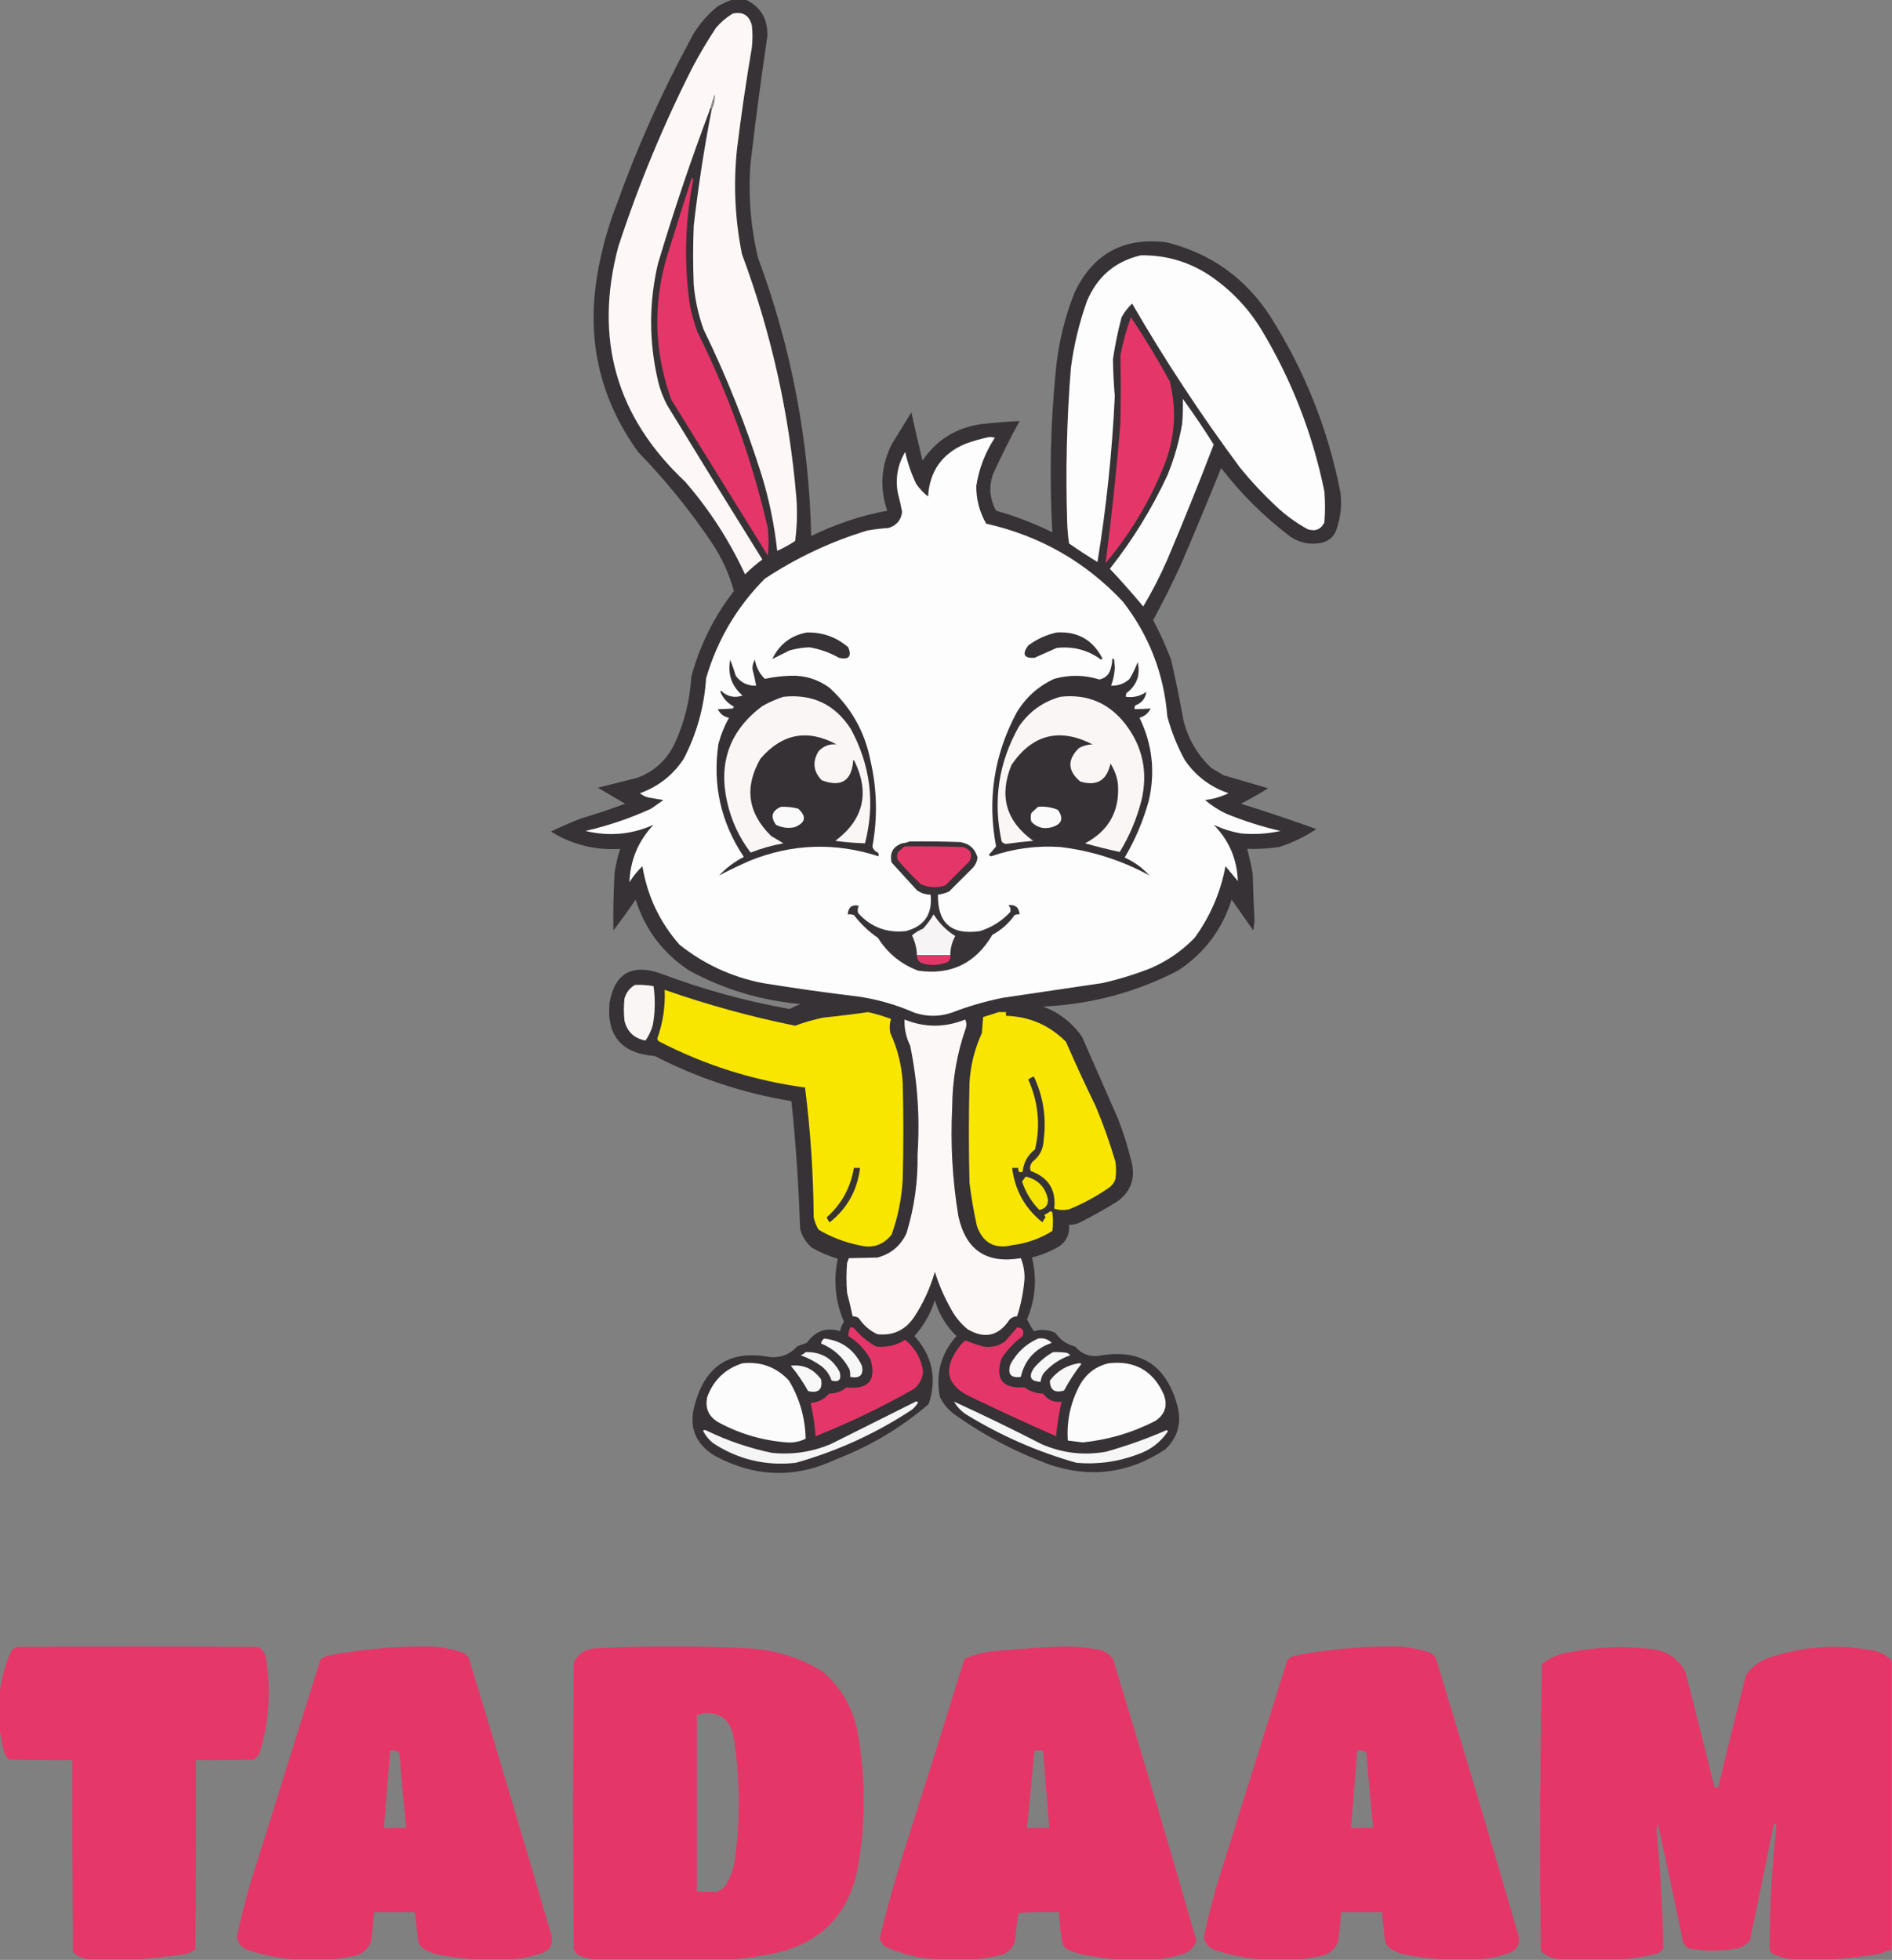 <?xml version="1.0" encoding="UTF-8"?> <svg xmlns="http://www.w3.org/2000/svg" xmlns:xlink="http://www.w3.org/1999/xlink" version="1.1" width="1530px" height="1585px" style="shape-rendering:geometricPrecision; text-rendering:geometricPrecision; image-rendering:optimizeQuality; fill-rule:evenodd; clip-rule:evenodd"><rect width="100%" height="100%" fill="#808080" stroke="none"/><g><path style="opacity:0.968" fill="#343033" d="M 592.5,-0.5 C 595.833,-0.5 599.167,-0.5 602.5,-0.5C 615.076,5.284 621.076,15.284 620.5,29.5C 615.457,63.425 610.957,97.425 607,131.5C 604.926,157.505 606.926,183.172 613,208.5C 639.921,281.105 654.254,356.105 656,433.5C 675.68,423.829 696.18,416.996 717.5,413C 711.267,394.694 712.434,376.861 721,359.5C 726.333,350.833 731.667,342.167 737,333.5C 739.842,346.536 742.842,359.536 746,372.5C 757.37,355.72 773.203,345.887 793.5,343C 803.808,341.835 814.141,341.002 824.5,340.5C 816.854,354.459 809.687,368.793 803,383.5C 799.497,393.653 800.331,403.486 805.5,413C 821.221,417.461 836.388,423.295 851,430.5C 848.513,386.107 849.513,341.774 854,297.5C 856.208,276.456 861.208,256.122 869,236.5C 884.03,205.067 908.864,191.567 943.5,196C 979.094,204.925 1006.93,224.758 1027,255.5C 1055.02,299.542 1074.02,347.208 1084,398.5C 1085.18,408.408 1084.18,418.075 1081,427.5C 1079.07,433.767 1074.9,437.601 1068.5,439C 1059.46,440.761 1051.13,439.095 1043.5,434C 1022.35,418.019 1003.69,399.519 987.5,378.5C 976.948,404.606 966.114,430.606 955,456.5C 948.009,471.815 940.509,486.815 932.5,501.5C 938.003,511.832 942.836,522.499 947,533.5C 950.739,549.737 954.072,566.07 957,582.5C 960.788,597.586 968.288,610.419 979.5,621C 982.833,623 986.167,625 989.5,627C 1001.5,630.5 1013.5,634 1025.5,637.5C 1018.33,641.92 1011,646.086 1003.5,650C 1024.02,656.377 1044.35,663.21 1064.5,670.5C 1055.17,676.663 1045.17,681.497 1034.5,685C 1025.88,686.252 1017.21,686.752 1008.5,686.5C 1010.31,693.079 1011.81,699.746 1013,706.5C 1013.34,719.173 1013.84,731.84 1014.5,744.5C 1014.17,747.167 1013.83,749.833 1013.5,752.5C 1007.67,744.167 1001.83,735.833 996,727.5C 988.218,751.923 973.718,771.09 952.5,785C 918.37,802.617 882.037,812.284 843.5,814C 856.564,818.94 867.064,827.106 875,838.5C 884.667,860.5 894.333,882.5 904,904.5C 908.472,915.916 912.139,927.583 915,939.5C 918.27,952.358 914.77,962.858 904.5,971C 894.157,977.507 883.49,983.507 872.5,989C 869.937,990.079 867.271,990.579 864.5,990.5C 865.207,997.88 862.54,1003.71 856.5,1008C 849.603,1011.97 842.27,1014.97 834.5,1017C 838.714,1033.99 837.381,1050.66 830.5,1067C 832.154,1070.33 833.988,1073.5 836,1076.5C 842.055,1074.82 847.888,1075.32 853.5,1078C 857.502,1083.68 862.835,1087.35 869.5,1089C 874.404,1094.89 880.738,1097.39 888.5,1096.5C 921.85,1090.33 943.017,1103.66 952,1136.5C 955.792,1150.3 952.625,1162.14 942.5,1172C 912.8,1191.78 881.133,1195.78 847.5,1184C 821.062,1174.12 796.396,1161.12 773.5,1145C 767.566,1141.07 763.066,1135.9 760,1129.5C 756.486,1110.85 760.986,1094.51 773.5,1080.5C 765.122,1072.42 759.289,1062.75 756,1051.5C 752.552,1062.4 747.052,1072.07 739.5,1080.5C 754.011,1096.56 757.844,1114.89 751,1135.5C 728.833,1154.51 703.999,1169.35 676.5,1180C 643.074,1195.85 610.074,1194.85 577.5,1177C 561.923,1167.26 556.756,1153.43 562,1135.5C 570.576,1104.14 590.743,1091.47 622.5,1097.5C 631.262,1098.28 638.596,1095.45 644.5,1089C 647.089,1087.8 649.756,1086.8 652.5,1086C 659.205,1076.38 668.205,1073.21 679.5,1076.5C 679.807,1073.72 680.807,1071.22 682.5,1069C 675.462,1052.45 673.795,1035.45 677.5,1018C 670.172,1015.78 663.172,1012.78 656.5,1009C 651.683,1004.85 648.517,999.682 647,993.5C 645.907,959.104 643.574,924.77 640,890.5C 601.269,884.145 564.436,871.979 529.5,854C 502.479,851.978 490.312,837.478 493,810.5C 497.277,787.279 510.777,779.445 533.5,787C 567.64,799.951 602.64,809.617 638.5,816C 641.417,814.472 644.417,813.139 647.5,812C 615.581,809.19 585.581,800.19 557.5,785C 536.282,771.09 521.782,751.923 514,727.5C 508.245,736.01 502.245,744.343 496,752.5C 495.795,736.83 496.128,721.164 497,705.5C 498.058,699.039 499.558,692.706 501.5,686.5C 481.323,687.772 462.656,683.106 445.5,672.5C 453.342,668.716 461.342,665.216 469.5,662C 481.637,658.399 493.637,654.399 505.5,650C 498.167,645.667 490.833,641.333 483.5,637C 494.162,634.334 504.828,631.667 515.5,629C 529.545,623.621 539.712,614.121 546,600.5C 553.624,583.668 557.958,566.002 559,547.5C 565.87,521.928 577.37,498.761 593.5,478C 589.708,464.249 583.875,451.415 576,439.5C 558.273,413.095 538.273,388.428 516,365.5C 485.151,322.617 474.151,274.95 483,222.5C 486.3,202.602 491.633,183.268 499,164.5C 515.073,119.689 534.407,76.356 557,34.5C 562.613,22.889 570.446,13.055 580.5,5C 584.481,2.838 588.481,1.005 592.5,-0.5 Z"></path></g><g><path style="opacity:1" fill="#fdf8f7" d="M 575.5,88.5 C 577.266,84.761 578.099,80.761 578,76.5C 576.726,80.154 575.56,83.82 574.5,87.5C 558.849,128.953 544.682,170.953 532,213.5C 524.727,244.831 524.727,276.165 532,307.5C 533.682,314.879 536.348,321.879 540,328.5C 565.302,369.966 590.802,411.299 616.5,452.5C 611.539,456.126 606.872,460.126 602.5,464.5C 589.837,437.16 573.671,412.16 554,389.5C 498.207,337.161 480.207,273.828 500,199.5C 516.281,149.664 536.281,101.331 560,54.5C 565.83,43.503 572.163,32.836 579,22.5C 582.912,17.917 587.412,14.083 592.5,11C 600.666,9.17 605.832,12.336 608,20.5C 608.667,26.5 608.667,32.5 608,38.5C 603.349,65.739 599.349,93.073 596,120.5C 593.006,149.061 594.34,177.394 600,205.5C 623.655,269.122 638.321,334.789 644,402.5C 644.887,414.216 644.554,425.883 643,437.5C 638.475,440.517 633.641,443.184 628.5,445.5C 626.266,424.759 622.099,404.426 616,384.5C 603.273,343.985 587.607,304.651 569,266.5C 564.802,254.844 562.135,242.844 561,230.5C 560.333,214.5 560.333,198.5 561,182.5C 564.633,150.96 569.467,119.627 575.5,88.5 Z"></path></g><g><path style="opacity:1" fill="#8e898b" d="M 575.5,88.5 C 575.5,87.833 575.167,87.5 574.5,87.5C 575.56,83.82 576.726,80.154 578,76.5C 578.099,80.761 577.266,84.761 575.5,88.5 Z"></path></g><g><path style="opacity:1" fill="#e43668" d="M 559.5,143.5 C 560.139,144.097 560.472,144.93 560.5,146C 553.86,179.708 553.026,213.541 558,247.5C 559.534,254.635 561.534,261.635 564,268.5C 589.338,319.178 608.338,372.178 621,427.5C 621.667,434.833 621.667,442.167 621,449.5C 595,407.5 569,365.5 543,323.5C 529.18,285.657 527.847,247.323 539,208.5C 545.739,186.785 552.572,165.118 559.5,143.5 Z"></path></g><g><path style="opacity:1" fill="#fdfdfd" d="M 922.5,206.5 C 941.591,206.189 959.258,211.022 975.5,221C 993.799,232.756 1008.63,247.922 1020,266.5C 1044.51,307.191 1061.51,350.858 1071,397.5C 1071.67,405.833 1071.67,414.167 1071,422.5C 1068.18,428.169 1063.68,430.002 1057.5,428C 1047.99,422.826 1039.33,416.493 1031.5,409C 1021.27,399.436 1011.77,389.269 1003,378.5C 971.348,335.879 942.181,291.546 915.5,245.5C 912.124,248.714 909.29,252.381 907,256.5C 904.025,267.68 901.691,279.013 900,290.5C 900.16,300.501 900.66,310.501 901.5,320.5C 899.366,365.452 894.699,410.119 887.5,454.5C 879.663,449.749 871.996,444.749 864.5,439.5C 863.67,433.862 863.17,428.196 863,422.5C 861.636,380.766 862.636,339.1 866,297.5C 868.412,279.024 872.745,261.024 879,243.5C 887.333,223.65 901.833,211.316 922.5,206.5 Z"></path></g><g><path style="opacity:1" fill="#e53668" d="M 914.5,256.5 C 925.728,273.271 936.228,290.604 946,308.5C 951.825,332.013 950.159,355.013 941,377.5C 929.382,406.091 913.716,432.091 894,455.5C 898.946,417.98 902.946,380.313 906,342.5C 906.368,324.159 906.368,305.826 906,287.5C 908.062,276.917 910.895,266.584 914.5,256.5 Z"></path></g><g><path style="opacity:1" fill="#fcfcfc" d="M 956.5,322.5 C 965.201,334.544 973.534,346.877 981.5,359.5C 969.556,390.721 957.056,421.721 944,452.5C 938.297,465.574 931.797,478.24 924.5,490.5C 915.858,480.074 906.858,469.907 897.5,460C 915.89,436.741 931.39,411.574 944,384.5C 949.558,370.933 953.558,356.933 956,342.5C 956.5,335.842 956.666,329.175 956.5,322.5 Z"></path></g><g><path style="opacity:1" fill="#fdfdfd" d="M 799.5,353.5 C 801.199,353.34 802.866,353.506 804.5,354C 796.672,365.977 791.672,378.977 789.5,393C 789.407,403.887 792.073,414.054 797.5,423.5C 840.923,433.285 877.756,454.285 908,486.5C 929.237,513.869 941.237,544.869 944,579.5C 947.296,591.724 951.963,603.391 958,614.5C 966.781,627.44 978.615,636.44 993.5,641.5C 987.479,644.385 981.146,646.218 974.5,647C 979.689,651.426 985.356,655.093 991.5,658C 1005.8,663.878 1020.47,668.544 1035.5,672C 1024.95,674.359 1014.28,675.025 1003.5,674C 995.721,672.627 988.388,670.294 981.5,667C 993.899,679.633 1000.4,694.799 1001,712.5C 997.667,708.5 994.333,704.5 991,700.5C 987.045,721.741 978.712,741.074 966,758.5C 955.821,769.011 943.987,777.178 930.5,783C 917.813,788.007 904.813,792.007 891.5,795C 864.509,798.949 837.509,802.949 810.5,807C 796.505,809.866 782.838,813.866 769.5,819C 759.5,822.333 749.5,822.333 739.5,819C 725.098,812.649 710.098,808.316 694.5,806C 668.421,802.859 642.421,799.192 616.5,795C 591.549,790.03 569.215,779.697 549.5,764C 533.462,745.754 523.462,724.587 519.5,700.5C 515.461,704.375 511.961,708.708 509,713.5C 509.649,695.555 516.149,680.055 528.5,667C 510.919,674.924 492.586,676.591 473.5,672C 491.725,667.814 509.391,661.814 526.5,654C 529.833,651.667 533.167,649.333 536.5,647C 532.5,646.333 528.5,645.667 524.5,645C 521.888,644.361 519.554,643.194 517.5,641.5C 532.453,636.109 544.286,626.775 553,613.5C 563.516,593.104 569.516,571.438 571,548.5C 580.056,517.537 595.89,490.704 618.5,468C 644.192,450.99 671.859,437.99 701.5,429C 707.13,428.034 712.796,427.367 718.5,427C 724.989,425.005 728.656,420.671 729.5,414C 728.54,408.786 727.373,403.619 726,398.5C 723.926,386.69 725.926,375.69 732,365.5C 734.001,374.504 737.001,383.17 741,391.5C 743.647,395.314 746.813,398.647 750.5,401.5C 751.759,381.087 761.759,366.92 780.5,359C 786.817,356.675 793.15,354.842 799.5,353.5 Z"></path></g><g><path style="opacity:1" fill="#363236" d="M 652.5,511.5 C 665.214,511.237 676.38,515.237 686,523.5C 688.922,530.917 686.422,533.75 678.5,532C 670.937,527.708 662.937,524.875 654.5,523.5C 649.07,523.69 643.737,524.524 638.5,526C 633.688,528.406 629.021,530.739 624.5,533C 630.316,520.992 639.649,513.825 652.5,511.5 Z"></path></g><g><path style="opacity:1" fill="#363236" d="M 854.5,511.5 C 871.433,510.465 883.767,517.465 891.5,532.5C 891.167,532.833 890.833,533.167 890.5,533.5C 879.807,525.659 867.807,522.492 854.5,524C 848.5,526.667 842.5,529.333 836.5,532C 827.961,532.433 826.294,529.1 831.5,522C 838.523,516.817 846.19,513.317 854.5,511.5 Z"></path></g><g><path style="opacity:1" fill="#353135" d="M 590.5,533.5 C 592.135,537.664 593.635,541.998 595,546.5C 599.114,552.132 604.614,554.799 611.5,554.5C 610.654,549.972 609.654,545.472 608.5,541C 608.411,538.277 609.077,535.777 610.5,533.5C 611.457,539.582 614.124,544.749 618.5,549C 625.192,547.561 632.025,546.728 639,546.5C 650.594,546.047 661.094,549.214 670.5,556C 688.251,571.99 699.418,591.823 704,615.5C 709.24,638.428 709.74,661.428 705.5,684.5C 706.1,686.936 707.6,688.602 710,689.5C 710.483,690.448 710.649,691.448 710.5,692.5C 675.44,681.132 640.773,682.299 606.5,696C 597.9,699.803 589.567,703.803 581.5,708C 587.27,701.909 593.937,696.909 601.5,693C 582.914,665.152 576.08,634.652 581,601.5C 582.95,594.151 585.784,587.151 589.5,580.5C 585.333,579.666 582.333,577.333 580.5,573.5C 584.33,573.491 588.33,573.325 592.5,573C 592.957,572.586 593.291,572.086 593.5,571.5C 588.473,568.804 584.806,564.804 582.5,559.5C 582.667,559.167 582.833,558.833 583,558.5C 587.953,563.367 593.786,564.701 600.5,562.5C 591.612,554.837 588.278,545.17 590.5,533.5 Z"></path></g><g><path style="opacity:1" fill="#353135" d="M 899.5,532.5 C 900.117,532.611 900.617,532.944 901,533.5C 901.167,535.667 901.333,537.833 901.5,540C 901.238,545.011 900.238,549.844 898.5,554.5C 904.28,554.74 909.28,552.907 913.5,549C 916.049,544.69 918.215,540.19 920,535.5C 922.339,545.835 919.339,554.169 911,560.5C 910.517,561.448 910.351,562.448 910.5,563.5C 916.605,564.349 922.105,563.016 927,559.5C 926.311,564.873 923.311,568.54 918,570.5C 917.517,571.448 917.351,572.448 917.5,573.5C 921.893,573.457 926.226,573.291 930.5,573C 928.545,576.791 925.545,579.291 921.5,580.5C 931.866,601.876 934.366,624.209 929,647.5C 924.541,663.714 918.041,679.047 909.5,693.5C 917.14,696.97 923.806,701.804 929.5,708C 907.13,695.768 883.13,688.101 857.5,685C 838.316,683.698 819.649,686.198 801.5,692.5C 800.833,692.167 800.167,691.833 799.5,691.5C 801.639,689.144 803.639,686.811 805.5,684.5C 798.324,646.556 803.824,610.556 822,576.5C 829.325,564.174 839.492,555.008 852.5,549C 864.706,545.585 876.873,545.752 889,549.5C 893.543,548.626 896.543,545.96 898,541.5C 898.953,538.568 899.453,535.568 899.5,532.5 Z"></path></g><g><path style="opacity:1" fill="#fbf6f6" d="M 633.5,563.5 C 657.079,561.041 675.246,569.708 688,589.5C 703.951,618.896 707.784,649.729 699.5,682C 691.495,681.78 683.495,681.113 675.5,680C 698.311,662.874 703.478,641.374 691,615.5C 690.667,615.167 690.333,614.833 690,614.5C 688.899,631.466 680.399,636.966 664.5,631C 657.63,623.8 656.797,615.967 662,607.5C 665.901,603.317 670.735,601.483 676.5,602C 653.001,589.366 632.501,593.199 615,613.5C 601.731,636.494 604.564,657.327 623.5,676C 626.833,678 630.167,680 633.5,682C 624.415,683.646 615.581,686.146 607,689.5C 597.758,677.34 591.424,663.673 588,648.5C 580.816,616.393 590.316,590.56 616.5,571C 622.032,567.894 627.699,565.394 633.5,563.5 Z"></path></g><g><path style="opacity:1" fill="#fbf6f6" d="M 857.5,563.5 C 879.134,561.069 896.634,568.403 910,585.5C 924.157,603.946 928.491,624.613 923,647.5C 919.223,662.219 913.389,676.052 905.5,689C 896.129,686.991 886.796,684.657 877.5,682C 896.903,671.698 905.737,655.532 904,633.5C 903.124,627.748 901.124,622.415 898,617.5C 895.065,631.217 886.898,636.05 873.5,632C 863.301,623.305 862.968,614.305 872.5,605C 875.898,603.084 879.565,602.084 883.5,602C 856.749,588.347 834.916,593.847 818,618.5C 807.651,643.629 813.485,664.129 835.5,680C 828.145,680.651 820.811,681.484 813.5,682.5C 812.006,682.291 810.839,681.624 810,680.5C 802.831,647.678 807.498,616.678 824,587.5C 832.289,575.443 843.456,567.443 857.5,563.5 Z"></path></g><g><path style="opacity:1" fill="#fafafa" d="M 631.5,652.5 C 636.248,652.275 640.915,652.775 645.5,654C 652.485,660.412 651.485,665.412 642.5,669C 637.232,670.068 632.232,669.401 627.5,667C 622.824,660.557 624.157,655.724 631.5,652.5 Z"></path></g><g><path style="opacity:1" fill="#fbfbfb" d="M 839.5,652.5 C 845.072,651.99 850.405,652.823 855.5,655C 860.393,661.896 858.726,666.563 850.5,669C 843.991,670.759 838.491,669.259 834,664.5C 833.333,662.167 833.333,659.833 834,657.5C 835.812,655.7 837.645,654.033 839.5,652.5 Z"></path></g><g><path style="opacity:1" fill="#383337" d="M 735.5,680.5 C 749.171,680.333 762.837,680.5 776.5,681C 783.899,682.237 788.565,686.404 790.5,693.5C 790.153,696.528 788.986,699.194 787,701.5C 780.5,708 774,714.5 767.5,721C 764.625,722.302 761.625,723.135 758.5,723.5C 758.05,746.536 769.383,756.369 792.5,753C 802.036,749.983 810.203,744.816 817,737.5C 817.536,735.433 817.036,733.599 815.5,732C 821.08,731.414 824.08,733.914 824.5,739.5C 823.127,739.343 821.793,739.51 820.5,740C 815.741,746.761 809.741,752.094 802.5,756C 788.936,779.116 768.936,788.783 742.5,785C 728.638,779.797 717.804,770.964 710,758.5C 702.54,753.374 696.04,747.207 690.5,740C 688.866,739.506 687.199,739.34 685.5,739.5C 686.023,733.618 689.023,731.284 694.5,732.5C 693.48,734.432 693.313,736.432 694,738.5C 704.385,749.85 717.219,754.684 732.5,753C 747.57,749.065 754.237,739.231 752.5,723.5C 748.489,723.498 744.822,722.332 741.5,720C 734.667,712.5 727.833,705 721,697.5C 719.246,689.842 722.079,684.676 729.5,682C 731.708,681.809 733.708,681.309 735.5,680.5 Z"></path></g><g><path style="opacity:1" fill="#e53668" d="M 731.5,684.5 C 747.17,684.333 762.837,684.5 778.5,685C 784.98,686.773 786.813,690.606 784,696.5C 777.5,703 771,709.5 764.5,716C 757.665,718.268 750.998,717.935 744.5,715C 737.987,708.787 731.82,702.287 726,695.5C 725.333,693.5 725.333,691.5 726,689.5C 727.73,687.598 729.563,685.931 731.5,684.5 Z"></path></g><g><path style="opacity:1" fill="#f7f4f5" d="M 768.5,772.5 C 759.5,772.5 750.5,772.5 741.5,772.5C 741.309,766.878 739.976,761.544 737.5,756.5C 740.166,754.165 743.166,752.331 746.5,751C 749.719,747.448 752.552,743.615 755,739.5C 759.522,746.689 765.355,752.522 772.5,757C 769.836,761.824 768.502,766.991 768.5,772.5 Z"></path></g><g><path style="opacity:1" fill="#e13667" d="M 741.5,772.5 C 750.5,772.5 759.5,772.5 768.5,772.5C 768.822,774.722 768.155,776.556 766.5,778C 759.595,780.788 752.595,781.122 745.5,779C 742.762,777.688 741.428,775.522 741.5,772.5 Z"></path></g><g><path style="opacity:1" fill="#fbf6f6" d="M 513.5,796.5 C 518.547,796.337 523.547,796.671 528.5,797.5C 529.962,807.856 529.795,818.189 528,828.5C 526.793,833.244 524.793,837.577 522,841.5C 512.857,839.777 507.191,834.444 505,825.5C 504.333,819.5 504.333,813.5 505,807.5C 506.428,802.596 509.261,798.93 513.5,796.5 Z"></path></g><g><path style="opacity:1" fill="#f8e601" d="M 537.5,800.5 C 571.961,812.575 607.127,822.241 643,829.5C 650.314,826.795 657.814,824.629 665.5,823C 677.765,821.74 689.932,820.24 702,818.5C 708.281,819.945 714.448,821.779 720.5,824C 719.374,827.744 719.207,831.577 720,835.5C 725.828,848.147 729.162,861.48 730,875.5C 730.667,901.5 730.667,927.5 730,953.5C 729.219,968.976 726.219,983.976 721,998.5C 714.118,1007.05 705.284,1009.88 694.5,1007C 682.931,1004.63 672.098,1000.46 662,994.5C 660.107,991.382 658.774,988.049 658,984.5C 657.744,949.358 655.411,914.358 651,879.5C 609.375,873.848 569.875,861.348 532.5,842C 531.978,841.439 531.645,840.772 531.5,840C 536.05,827.261 538.05,814.094 537.5,800.5 Z"></path></g><g><path style="opacity:1" fill="#f8e602" d="M 807.5,818.5 C 809.5,818.5 811.5,818.5 813.5,818.5C 813.5,819.5 813.5,820.5 813.5,821.5C 832.467,822.068 848.634,829.068 862,842.5C 869.605,859.968 877.605,877.301 886,894.5C 892.176,909.188 897.509,924.188 902,939.5C 902.667,944.167 902.667,948.833 902,953.5C 901.117,956.102 899.617,958.269 897.5,960C 887.239,967.238 876.239,973.238 864.5,978C 860.459,978.827 856.459,978.66 852.5,977.5C 854.245,962.392 847.911,952.226 833.5,947C 832.536,944.353 833.036,941.853 835,939.5C 840.845,934.987 843.845,928.987 844,921.5C 846.296,903.693 843.629,886.693 836,870.5C 834.391,871.147 832.891,871.98 831.5,873C 839.684,891.24 841.517,910.074 837,929.5C 831.084,934.079 827.75,940.079 827,947.5C 824.342,948.694 823.176,947.694 823.5,944.5C 821.833,944.5 820.167,944.5 818.5,944.5C 820.704,962.582 828.871,977.249 843,988.5C 843.635,987.034 844.469,985.7 845.5,984.5C 845.167,983.833 844.833,983.167 844.5,982.5C 846.287,981.684 847.954,980.684 849.5,979.5C 850.086,979.709 850.586,980.043 851,980.5C 851.667,985.5 851.667,990.5 851,995.5C 841.06,1001.7 830.227,1005.54 818.5,1007C 804.306,1010.32 794.806,1005.16 790,991.5C 787.429,979.935 785.429,968.268 784,956.5C 783.333,929.5 783.333,902.5 784,875.5C 784.84,861.474 788.173,848.141 794,835.5C 794.333,831.167 794.667,826.833 795,822.5C 799.28,821.228 803.447,819.894 807.5,818.5 Z"></path></g><g><path style="opacity:1" fill="#fdf8f8" d="M 731.5,824.5 C 747.776,831.136 764.11,831.136 780.5,824.5C 781.647,826.765 781.814,829.098 781,831.5C 773.774,852.183 770.107,873.516 770,895.5C 768.512,925.021 770.178,954.354 775,983.5C 780.927,1010.91 797.76,1022.25 825.5,1017.5C 827.628,1022.77 828.628,1028.27 828.5,1034C 827.716,1044.42 825.716,1054.59 822.5,1064.5C 820.217,1064.61 818.217,1065.44 816.5,1067C 807.728,1080.46 796.395,1083.12 782.5,1075C 776.865,1070.37 772.365,1064.87 769,1058.5C 763.56,1048.96 759.227,1038.96 756,1028.5C 752.216,1041.73 746.55,1054.06 739,1065.5C 731.839,1075.83 722.006,1080.33 709.5,1079C 703.268,1076.1 698.268,1071.77 694.5,1066C 692.975,1064.99 691.308,1064.49 689.5,1064.5C 688.162,1058.15 686.662,1051.81 685,1045.5C 684.333,1037.5 684.333,1029.5 685,1021.5C 685.402,1020.13 685.902,1018.79 686.5,1017.5C 694.113,1017.37 701.78,1017.2 709.5,1017C 720.354,1014.15 728.188,1007.65 733,997.5C 739.399,976.662 742.399,955.329 742,933.5C 743.981,903.866 741.981,874.533 736,845.5C 732.678,838.867 731.178,831.867 731.5,824.5 Z"></path></g><g><path style="opacity:1" fill="#393431" d="M 690.5,944.5 C 692.167,944.5 693.833,944.5 695.5,944.5C 693.296,962.582 685.129,977.249 671,988.5C 669.916,987.335 669.083,986.002 668.5,984.5C 680.49,973.863 687.824,960.529 690.5,944.5 Z"></path></g><g><path style="opacity:1" fill="#f4e303" d="M 829.5,951.5 C 839.639,953.971 845.639,960.305 847.5,970.5C 847.379,974.962 845.046,977.629 840.5,978.5C 834.077,972.004 829.411,964.337 826.5,955.5C 827.524,954.148 828.524,952.815 829.5,951.5 Z"></path></g><g><path style="opacity:1" fill="#e43668" d="M 687.5,1073.5 C 688.552,1073.35 689.552,1073.52 690.5,1074C 695.647,1080.16 701.647,1085.16 708.5,1089C 716.94,1089.86 724.773,1088.02 732,1083.5C 740.082,1090.16 744.915,1098.66 746.5,1109C 746.037,1114.59 743.704,1119.26 739.5,1123C 713.779,1137.69 687.113,1150.53 659.5,1161.5C 658.874,1152.38 657.54,1143.38 655.5,1134.5C 661.572,1134.13 666.572,1131.63 670.5,1127C 675.783,1127.02 680.45,1125.36 684.5,1122C 702.256,1123.92 708.756,1116.42 704,1099.5C 699.716,1091.55 693.716,1085.22 686,1080.5C 686.011,1078.12 686.511,1075.78 687.5,1073.5 Z"></path></g><g><path style="opacity:1" fill="#e43668" d="M 822.5,1073.5 C 826.968,1073.75 828.468,1076.08 827,1080.5C 820.292,1085.54 814.625,1091.54 810,1098.5C 804.451,1115.3 810.618,1123.13 828.5,1122C 832.941,1125.26 837.941,1126.92 843.5,1127C 847.209,1132.22 852.209,1134.39 858.5,1133.5C 856.424,1142.72 854.924,1152.05 854,1161.5C 830.336,1151.09 806.836,1140.25 783.5,1129C 765.938,1120.19 762.771,1107.69 774,1091.5C 775.812,1088.72 777.979,1086.22 780.5,1084C 785.297,1085.88 790.297,1087.55 795.5,1089C 801.671,1089.95 807.338,1088.61 812.5,1085C 815.959,1081.23 819.292,1077.4 822.5,1073.5 Z"></path></g><g><path style="opacity:1" fill="#f8f8f8" d="M 839.5,1082.5 C 843.819,1081.8 847.486,1082.97 850.5,1086C 837.03,1090.63 828.697,1099.8 825.5,1113.5C 817.495,1114.66 814.661,1111.32 817,1103.5C 822.173,1093.86 829.673,1086.86 839.5,1082.5 Z"></path></g><g><path style="opacity:1" fill="#f7f7f7" d="M 666.5,1082.5 C 680.642,1084.12 690.809,1091.45 697,1104.5C 698.515,1112.04 695.348,1115.04 687.5,1113.5C 687.662,1111.47 687.495,1109.47 687,1107.5C 681.914,1097.75 674.248,1090.75 664,1086.5C 664.193,1084.92 665.026,1083.58 666.5,1082.5 Z"></path></g><g><path style="opacity:1" fill="#f7f6f7" d="M 651.5,1093.5 C 663.96,1093.12 673.127,1098.45 679,1109.5C 680.632,1115.7 678.466,1118.03 672.5,1116.5C 670.942,1111.88 668.276,1108.05 664.5,1105C 659.245,1101.21 653.579,1098.21 647.5,1096C 649.066,1095.39 650.4,1094.56 651.5,1093.5 Z"></path></g><g><path style="opacity:1" fill="#f7f7f7" d="M 851.5,1093.5 C 855.182,1093.33 858.848,1093.5 862.5,1094C 863.672,1094.42 864.672,1095.09 865.5,1096C 856.997,1098.99 849.83,1103.82 844,1110.5C 842.589,1112.65 841.755,1114.98 841.5,1117.5C 833.313,1117.12 831.48,1113.46 836,1106.5C 840.48,1101.17 845.647,1096.84 851.5,1093.5 Z"></path></g><g><path style="opacity:1" fill="#fcfcfc" d="M 600.5,1102.5 C 615.449,1100.98 627.949,1105.65 638,1116.5C 646.652,1130.96 651.152,1146.62 651.5,1163.5C 646.801,1165.86 641.801,1166.86 636.5,1166.5C 616.651,1165.04 597.984,1159.54 580.5,1150C 572.807,1145.27 569.974,1138.44 572,1129.5C 577.209,1115.79 586.709,1106.79 600.5,1102.5 Z"></path></g><g><path style="opacity:1" fill="#fcfcfc" d="M 896.5,1102.5 C 917.505,1100.08 932.339,1108.41 941,1127.5C 944.48,1136.37 942.314,1143.54 934.5,1149C 915.944,1158.57 896.278,1164.41 875.5,1166.5C 871.5,1166 867.5,1165.5 863.5,1165C 862.447,1149.36 865.614,1134.53 873,1120.5C 878.256,1110.97 886.09,1104.97 896.5,1102.5 Z"></path></g><g><path style="opacity:1" fill="#f8f8f8" d="M 639.5,1104.5 C 649.555,1103.27 657.722,1106.93 664,1115.5C 665.365,1123.76 661.865,1126.93 653.5,1125C 649.428,1117.67 644.762,1110.83 639.5,1104.5 Z"></path></g><g><path style="opacity:1" fill="#f7f7f7" d="M 872.5,1102.5 C 873.239,1102.37 873.906,1102.54 874.5,1103C 869.211,1109.74 864.544,1116.91 860.5,1124.5C 852.914,1126.81 849.081,1124.15 849,1116.5C 855.02,1108.58 862.854,1103.91 872.5,1102.5 Z"></path></g><g><path style="opacity:1" fill="#f6f5f6" d="M 740.5,1133.5 C 741.239,1133.37 741.906,1133.54 742.5,1134C 741.21,1136.29 739.543,1138.29 737.5,1140C 708.436,1159.2 677.103,1173.53 643.5,1183C 619.192,1185.67 596.859,1180.34 576.5,1167C 573.112,1164.21 570.446,1160.88 568.5,1157C 569.5,1156.33 570.5,1156.33 571.5,1157C 588.402,1165.19 606.069,1171.19 624.5,1175C 640.745,1176.58 656.412,1174.25 671.5,1168C 694.592,1156.45 717.592,1144.95 740.5,1133.5 Z"></path></g><g><path style="opacity:1" fill="#f6f6f6" d="M 771.5,1133.5 C 795.39,1144.44 819.056,1155.94 842.5,1168C 859.244,1175.22 876.578,1177.22 894.5,1174C 911.233,1169.3 927.567,1163.47 943.5,1156.5C 943.833,1156.83 944.167,1157.17 944.5,1157.5C 938.566,1166.31 930.566,1172.47 920.5,1176C 904.376,1182.16 887.71,1184.49 870.5,1183C 839.036,1174.1 809.369,1161.1 781.5,1144C 777.266,1141.27 773.933,1137.77 771.5,1133.5 Z"></path></g><g><path style="opacity:0.988" fill="#e63668" d="M 113.5,1584.5 C 100.167,1584.5 86.833,1584.5 73.5,1584.5C 67.907,1584.51 63.074,1582.51 59,1578.5C 58.5,1526.83 58.333,1475.17 58.5,1423.5C 41.497,1423.67 24.497,1423.5 7.5,1423C 5.106,1421.05 3.606,1418.55 3,1415.5C 1.438,1409.09 0.271,1402.76 -0.5,1396.5C -0.5,1388.5 -0.5,1380.5 -0.5,1372.5C 0.43,1359.71 3.597,1347.38 9,1335.5C 10.319,1333.51 12.152,1332.35 14.5,1332C 79.167,1331.33 143.833,1331.33 208.5,1332C 212.192,1333.5 214.358,1336.33 215,1340.5C 219.347,1366.58 217.68,1392.25 210,1417.5C 208.859,1419.61 207.359,1421.44 205.5,1423C 189.837,1423.5 174.17,1423.67 158.5,1423.5C 158.667,1474.5 158.5,1525.5 158,1576.5C 154.303,1579.14 150.136,1580.64 145.5,1581C 134.704,1582.38 124.037,1583.54 113.5,1584.5 Z"></path></g><g><path style="opacity:0.99" fill="#e63668" d="M 416.5,1584.5 C 404.833,1584.5 393.167,1584.5 381.5,1584.5C 372.94,1583.67 364.273,1582.5 355.5,1581C 350.864,1580.12 346.531,1578.45 342.5,1576C 340.19,1574.36 338.69,1572.2 338,1569.5C 337.275,1561.81 336.442,1554.14 335.5,1546.5C 324.5,1546.5 313.5,1546.5 302.5,1546.5C 301.997,1554.53 301.164,1562.53 300,1570.5C 297.285,1576.87 292.452,1580.7 285.5,1582C 280.357,1582.84 275.357,1583.67 270.5,1584.5C 259.167,1584.5 247.833,1584.5 236.5,1584.5C 224.355,1583.37 212.355,1580.87 200.5,1577C 195.438,1575.12 192.438,1571.62 191.5,1566.5C 195.905,1545.88 201.405,1525.55 208,1505.5C 225,1451.17 242,1396.83 259,1342.5C 260.579,1340.96 262.413,1339.79 264.5,1339C 290.422,1334.11 316.589,1331.61 343,1331.5C 354.211,1331.33 365.044,1333.17 375.5,1337C 376.667,1338.17 377.833,1339.33 379,1340.5C 401.799,1415.36 424.132,1490.36 446,1565.5C 447.352,1573.17 444.185,1578 436.5,1580C 429.855,1582.23 423.189,1583.73 416.5,1584.5 Z M 315.5,1415.5 C 318.394,1415.04 320.894,1415.71 323,1417.5C 324.534,1437.75 326.368,1457.92 328.5,1478C 322.509,1478.5 316.509,1478.67 310.5,1478.5C 312.227,1457.5 313.894,1436.5 315.5,1415.5 Z"></path></g><g><path style="opacity:0.99" fill="#e63668" d="M 594.5,1584.5 C 556.167,1584.5 517.833,1584.5 479.5,1584.5C 475.482,1583.84 471.482,1582.67 467.5,1581C 465.951,1579.79 464.785,1578.29 464,1576.5C 463.333,1499.17 463.333,1421.83 464,1344.5C 467.531,1337.31 473.365,1333.48 481.5,1333C 522.495,1331.05 563.495,1331.05 604.5,1333C 626.532,1334.12 646.865,1340.46 665.5,1352C 681.072,1365.63 690.572,1382.8 694,1403.5C 700,1438.5 700,1473.5 694,1508.5C 687.031,1548.14 663.864,1571.97 624.5,1580C 614.416,1581.94 604.416,1583.44 594.5,1584.5 Z M 568.5,1385.5 C 581.87,1384.37 590.037,1390.37 593,1403.5C 598.616,1437.43 598.949,1471.43 594,1505.5C 592.854,1512.27 590.52,1518.61 587,1524.5C 585.039,1527.14 582.539,1528.97 579.5,1530C 574.162,1530.32 568.828,1530.15 563.5,1529.5C 563.5,1481.83 563.5,1434.17 563.5,1386.5C 565.415,1386.78 567.081,1386.45 568.5,1385.5 Z"></path></g><g><path style="opacity:0.99" fill="#e63668" d="M 937.5,1584.5 C 925.5,1584.5 913.5,1584.5 901.5,1584.5C 893.278,1583.6 884.945,1582.43 876.5,1581C 871.617,1579.93 866.95,1578.26 862.5,1576C 860.951,1574.79 859.785,1573.29 859,1571.5C 857.69,1563.21 856.856,1554.88 856.5,1546.5C 845.495,1546.33 834.495,1546.5 823.5,1547C 822.43,1554.09 821.597,1561.25 821,1568.5C 819.637,1574.87 815.804,1579.03 809.5,1581C 803.094,1582.56 796.76,1583.73 790.5,1584.5C 779.5,1584.5 768.5,1584.5 757.5,1584.5C 742.927,1583.75 728.927,1580.25 715.5,1574C 713.236,1572.22 711.903,1569.89 711.5,1567C 716.964,1544.65 723.13,1522.48 730,1500.5C 746.822,1447.55 763.488,1394.55 780,1341.5C 788.731,1337.69 797.898,1335.52 807.5,1335C 826.295,1333.23 845.128,1332.07 864,1331.5C 872.221,1331.87 880.387,1332.7 888.5,1334C 893.314,1335.15 897.148,1337.65 900,1341.5C 923.121,1417.32 945.621,1493.32 967.5,1569.5C 965.729,1574.44 962.396,1577.94 957.5,1580C 950.799,1581.97 944.132,1583.47 937.5,1584.5 Z M 836.5,1415.5 C 838.833,1415.5 841.167,1415.5 843.5,1415.5C 845.112,1436.5 846.778,1457.5 848.5,1478.5C 842.5,1478.5 836.5,1478.5 830.5,1478.5C 832.566,1457.51 834.566,1436.51 836.5,1415.5 Z"></path></g><g><path style="opacity:0.99" fill="#e63668" d="M 1198.5,1584.5 C 1186.83,1584.5 1175.17,1584.5 1163.5,1584.5C 1154.94,1583.67 1146.27,1582.5 1137.5,1581C 1132.86,1580.12 1128.53,1578.45 1124.5,1576C 1122.19,1574.36 1120.69,1572.2 1120,1569.5C 1119.28,1561.81 1118.44,1554.14 1117.5,1546.5C 1106.5,1546.5 1095.5,1546.5 1084.5,1546.5C 1084,1554.53 1083.16,1562.53 1082,1570.5C 1079.29,1576.87 1074.45,1580.7 1067.5,1582C 1062.36,1582.84 1057.36,1583.67 1052.5,1584.5C 1041.17,1584.5 1029.83,1584.5 1018.5,1584.5C 1006.36,1583.37 994.355,1580.87 982.5,1577C 977.438,1575.12 974.438,1571.62 973.5,1566.5C 977.905,1545.88 983.405,1525.55 990,1505.5C 1007,1451.17 1024,1396.83 1041,1342.5C 1042.58,1340.96 1044.41,1339.79 1046.5,1339C 1072.42,1334.11 1098.59,1331.61 1125,1331.5C 1136.21,1331.33 1147.04,1333.17 1157.5,1337C 1158.67,1338.17 1159.83,1339.33 1161,1340.5C 1183.8,1415.36 1206.13,1490.36 1228,1565.5C 1229.35,1573.17 1226.19,1578 1218.5,1580C 1211.86,1582.23 1205.19,1583.73 1198.5,1584.5 Z M 1097.5,1415.5 C 1100.39,1415.04 1102.89,1415.71 1105,1417.5C 1106.53,1437.75 1108.37,1457.92 1110.5,1478C 1104.51,1478.5 1098.51,1478.67 1092.5,1478.5C 1094.23,1457.5 1095.89,1436.5 1097.5,1415.5 Z"></path></g><g><path style="opacity:0.991" fill="#e63668" d="M 1529.5,1342.5 C 1529.5,1420.5 1529.5,1498.5 1529.5,1576.5C 1524.77,1578.77 1519.77,1580.27 1514.5,1581C 1504.04,1582.44 1493.71,1583.61 1483.5,1584.5C 1471.83,1584.5 1460.17,1584.5 1448.5,1584.5C 1443.39,1583.8 1438.39,1582.3 1433.5,1580C 1432.3,1579.1 1431.47,1577.93 1431,1576.5C 1431.11,1543.25 1432.94,1510.08 1436.5,1477C 1436.06,1473.94 1435.23,1473.77 1434,1476.5C 1427.92,1507.56 1421.59,1538.56 1415,1569.5C 1412,1573.09 1408.16,1575.25 1403.5,1576C 1391.16,1577.94 1378.83,1577.94 1366.5,1576C 1364,1574.83 1362.17,1573 1361,1570.5C 1354.48,1538.41 1347.65,1506.41 1340.5,1474.5C 1340.17,1476.33 1339.83,1478.17 1339.5,1480C 1342.68,1511.77 1344.52,1543.6 1345,1575.5C 1343.89,1577.81 1342.06,1579.31 1339.5,1580C 1330.8,1582.12 1322.13,1583.62 1313.5,1584.5C 1296.17,1584.5 1278.83,1584.5 1261.5,1584.5C 1255.5,1584.21 1250.34,1581.88 1246,1577.5C 1245.01,1500.09 1245.34,1422.75 1247,1345.5C 1253.9,1340.2 1261.73,1337.03 1270.5,1336C 1293.09,1331.59 1315.75,1330.92 1338.5,1334C 1349.78,1336.2 1357.94,1342.37 1363,1352.5C 1370.99,1383.48 1378.83,1414.48 1386.5,1445.5C 1387.5,1445.5 1388.5,1445.5 1389.5,1445.5C 1396.68,1415.11 1404.18,1384.78 1412,1354.5C 1417.14,1347.37 1423.97,1342.54 1432.5,1340C 1459.72,1331.17 1487.39,1329.51 1515.5,1335C 1520.93,1336.21 1525.59,1338.71 1529.5,1342.5 Z"></path></g></svg> 